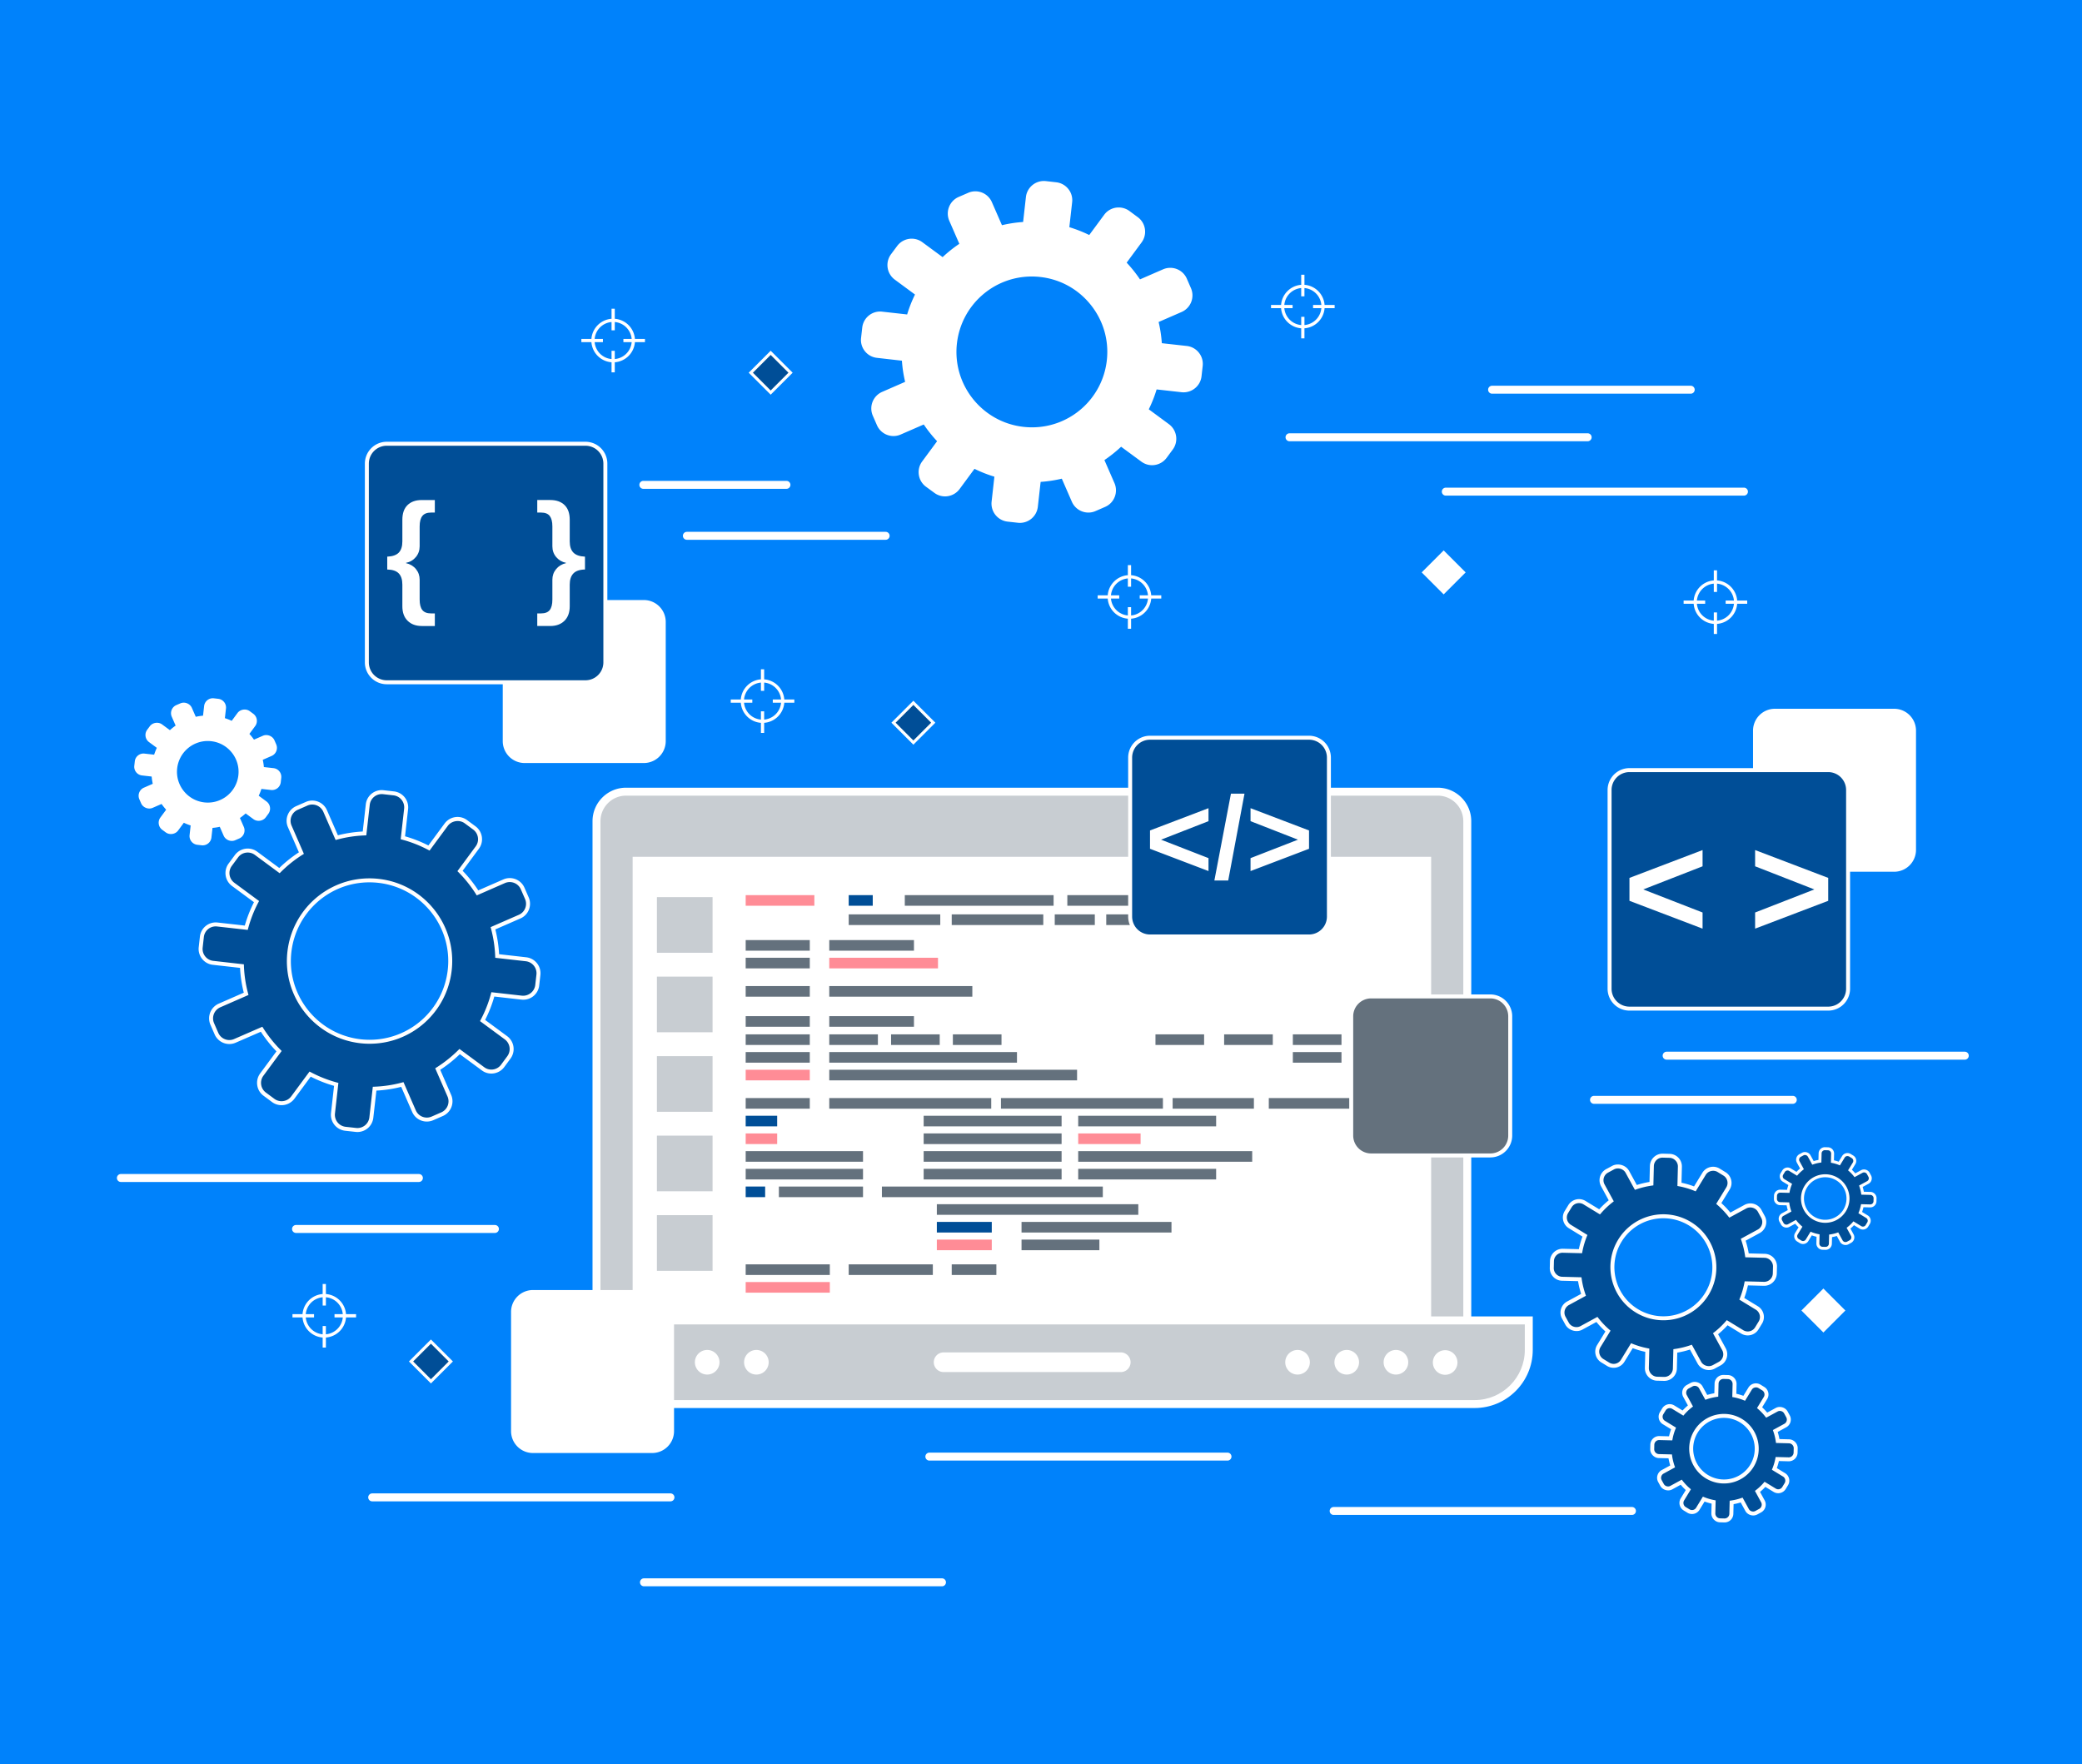 <svg xmlns="http://www.w3.org/2000/svg" width="478" height="405" fill="none"><path fill="#0082FB" d="M0 0h478v405H0z"/><path fill="#fff" fill-rule="evenodd" d="M141.144 82.426v-1.898h-.742v1.898a4.274 4.274 0 0 1-3.88-3.878h1.901v-.743h-1.9a4.275 4.275 0 0 1 3.879-3.879v1.9h.743v-1.9a4.273 4.273 0 0 1 3.879 3.88h-1.9v.742h1.9a4.273 4.273 0 0 1-3.879 3.879l-.001-.001Zm6.93-4.621h-2.308a5.013 5.013 0 0 0-4.622-4.621v-2.309h-.742v2.309a5.015 5.015 0 0 0-4.622 4.62h-2.307v.743h2.307a5.01 5.01 0 0 0 4.622 4.62v2.31h.742v-2.31a5.01 5.01 0 0 0 4.622-4.62h2.308v-.742Zm111.609 63.484v-1.898h-.742v1.898a4.274 4.274 0 0 1-3.88-3.877h1.901v-.743h-1.901a4.277 4.277 0 0 1 3.88-3.88v1.9h.742v-1.9a4.273 4.273 0 0 1 3.879 3.88h-1.899v.743h1.899a4.271 4.271 0 0 1-3.879 3.878v-.001Zm6.93-4.62h-2.308a5.015 5.015 0 0 0-4.622-4.622v-2.309h-.742v2.309a5.013 5.013 0 0 0-4.622 4.622h-2.307v.743h2.308a5.01 5.01 0 0 0 4.621 4.621v2.309h.743v-2.309a5.012 5.012 0 0 0 4.621-4.621h2.309v-.743h-.001Zm32.872-62.044v-1.898h-.743v1.898a4.273 4.273 0 0 1-3.879-3.877h1.901v-.743h-1.901a4.274 4.274 0 0 1 3.879-3.88v1.9h.743v-1.9a4.274 4.274 0 0 1 3.879 3.88h-1.899v.743h1.899a4.274 4.274 0 0 1-3.879 3.878Zm6.93-4.62h-2.308a5.013 5.013 0 0 0-4.622-4.622v-2.309h-.743v2.31a5.013 5.013 0 0 0-4.621 4.62h-2.309v.744h2.309a5.011 5.011 0 0 0 4.621 4.62v2.31h.743v-2.31a5.012 5.012 0 0 0 4.622-4.62h2.308v-.743Zm87.792 72.483v-1.898h-.743v1.898a4.274 4.274 0 0 1-3.879-3.878h1.901v-.742h-1.901a4.275 4.275 0 0 1 3.88-3.88v1.901h.743v-1.901a4.274 4.274 0 0 1 3.879 3.88h-1.899v.742h1.899a4.274 4.274 0 0 1-3.879 3.879l-.001-.001Zm6.93-4.62h-2.308a5.012 5.012 0 0 0-4.622-4.621v-2.309h-.743v2.309a5.013 5.013 0 0 0-4.621 4.621h-2.308v.742h2.309a5.008 5.008 0 0 0 4.621 4.62v2.31h.743v-2.31a5.008 5.008 0 0 0 4.621-4.62h2.309v-.742h-.001ZM74.82 306.313v-1.899h-.742v1.899a4.275 4.275 0 0 1-3.88-3.878H72.1v-.744h-1.901a4.273 4.273 0 0 1 3.88-3.878v1.899h.742v-1.899a4.27 4.27 0 0 1 3.879 3.878h-1.9v.744h1.9a4.272 4.272 0 0 1-3.88 3.878Zm6.93-4.622h-2.308a5.013 5.013 0 0 0-4.621-4.62v-2.309h-.743v2.309a5.012 5.012 0 0 0-4.621 4.62h-2.309v.744h2.309a5.008 5.008 0 0 0 4.621 4.62v2.309h.743v-2.309a5.009 5.009 0 0 0 4.621-4.619h2.308v-.745Zm93.692-136.492V163.3h-.743v1.899a4.273 4.273 0 0 1-3.879-3.878h1.901v-.742h-1.901a4.273 4.273 0 0 1 3.879-3.879v1.899h.743V156.7a4.271 4.271 0 0 1 3.879 3.879h-1.899v.742h1.899a4.273 4.273 0 0 1-3.879 3.878Zm6.929-4.62h-2.308a5.012 5.012 0 0 0-4.621-4.622v-2.309h-.743v2.309a5.014 5.014 0 0 0-4.621 4.622h-2.308v.742h2.308a5.012 5.012 0 0 0 4.621 4.621v2.308h.743v-2.309a5.01 5.01 0 0 0 4.621-4.62h2.308v-.743.001Z" clip-rule="evenodd"/><path fill="#004E97" fill-rule="evenodd" d="m181.505 85.567-4.563 4.563-4.563-4.563 4.563-4.563 4.563 4.563Z" clip-rule="evenodd"/><path fill="#fff" fill-rule="evenodd" d="m172.859 85.563 4.079 4.08 4.079-4.08-4.079-4.079-4.079 4.079Zm4.079 5.047-5.047-5.047 5.047-5.047 5.047 5.047-5.047 5.047Z" clip-rule="evenodd"/><path fill="#004E97" fill-rule="evenodd" d="m103.501 312.556-4.563 4.563-4.563-4.563 4.563-4.564 4.563 4.564Z" clip-rule="evenodd"/><path fill="#fff" fill-rule="evenodd" d="m94.855 312.55 4.079 4.08 4.079-4.08-4.08-4.078-4.078 4.078Zm4.079 5.048-5.047-5.048 5.047-5.046 5.048 5.046-5.048 5.048Z" clip-rule="evenodd"/><path fill="#004E97" fill-rule="evenodd" d="m214.266 165.907-4.563 4.563-4.562-4.563 4.562-4.563 4.563 4.563Z" clip-rule="evenodd"/><path fill="#fff" fill-rule="evenodd" d="m205.62 165.909 4.079 4.081 4.08-4.081-4.08-4.078-4.079 4.078Zm4.079 5.048-5.047-5.048 5.047-5.046 5.047 5.046-5.047 5.048Zm213.498 129.895-4.564 4.563-4.563-4.563 4.563-4.563 4.564 4.563Z" clip-rule="evenodd"/><path fill="#fff" fill-rule="evenodd" d="m414.55 300.855 4.079 4.079 4.079-4.079-4.079-4.078-4.079 4.078Zm4.079 5.048-5.047-5.048 5.047-5.046 5.047 5.046-5.047 5.048Zm-82.62-174.492-4.563 4.563-4.563-4.563 4.563-4.563 4.563 4.563Z" clip-rule="evenodd"/><path fill="#fff" fill-rule="evenodd" d="m327.37 131.406 4.079 4.079 4.08-4.079-4.08-4.079-4.079 4.079Zm4.079 5.048-5.047-5.048 5.047-5.047 5.048 5.047-5.048 5.048Zm-177.55 208.211H85.452a.912.912 0 1 1 0-1.825h68.447a.913.913 0 1 1 0 1.825Zm62.399 19.5H147.85a.912.912 0 1 1 0-1.825h68.448a.913.913 0 0 1 0 1.825Zm65.52-28.859H213.37a.913.913 0 1 1 0-1.826h68.448a.913.913 0 0 1 0 1.826Zm92.824 12.48h-68.448a.912.912 0 1 1 0-1.825h68.448a.913.913 0 1 1 0 1.825Zm76.446-104.519h-68.449a.912.912 0 1 1 0-1.826h68.449a.913.913 0 0 1 0 1.826ZM96.173 271.345H27.725a.913.913 0 0 1 0-1.825h68.448a.912.912 0 1 1 0 1.825Zm268.332-170.047h-68.448a.911.911 0 0 1-.912-.913c0-.505.408-.912.912-.912h68.448a.912.912 0 1 1 0 1.825Zm35.882 12.481H331.94a.912.912 0 1 1 0-1.826h68.447a.913.913 0 1 1 0 1.826ZM113.626 283.048H67.995a.913.913 0 1 1 0-1.825h45.631a.912.912 0 1 1 0 1.825Zm297.973-29.644h-45.632a.912.912 0 1 1 0-1.826h45.632a.912.912 0 1 1 0 1.826ZM388.196 90.38h-45.631a.912.912 0 1 1 0-1.825h45.632a.913.913 0 0 1 0 1.825h-.001Zm-184.867 33.539h-45.631a.911.911 0 1 1 0-1.825h45.632a.912.912 0 1 1 0 1.825h-.001ZM180.56 112.22h-32.854a.912.912 0 1 1 0-1.825h32.854a.912.912 0 1 1 0 1.825Z" clip-rule="evenodd"/><path fill="#C8CDD2" fill-rule="evenodd" d="M330.093 181.746H143.726a6.784 6.784 0 0 0-6.777 6.777v125.373H336.87V188.523c0-3.737-3.04-6.776-6.777-6.777Z" clip-rule="evenodd"/><path fill="#fff" fill-rule="evenodd" d="M137.861 312.981h198.095v-124.46a5.87 5.87 0 0 0-5.865-5.864H143.725a5.87 5.87 0 0 0-5.864 5.864v124.46Zm199.92 1.826H136.035V188.521c0-4.241 3.45-7.689 7.69-7.689h186.366c4.24 0 7.69 3.449 7.69 7.689v126.286Z" clip-rule="evenodd"/><path fill="#fff" fill-rule="evenodd" d="M145.703 197.152V307.2h182.413V197.152H145.703Z" clip-rule="evenodd"/><path fill="#fff" fill-rule="evenodd" d="M146.158 306.742h181.5V197.608h-181.5v109.134Zm182.413.913H145.246v-110.96h183.325v110.96Z" clip-rule="evenodd"/><path fill="#C8CDD2" fill-rule="evenodd" d="M122.828 303.133v6.777c0 6.851 5.574 12.424 12.424 12.424h203.309c6.852 0 12.424-5.572 12.424-12.424v-6.777H122.828Z" clip-rule="evenodd"/><path fill="#fff" fill-rule="evenodd" d="M123.744 304.04v5.865c0 6.347 5.165 11.511 11.512 11.511h203.308c6.347 0 11.512-5.164 11.512-11.511v-5.865H123.744Zm214.82 19.201H135.256c-7.355 0-13.338-5.982-13.338-13.336v-7.69h229.983v7.69c0 7.354-5.984 13.336-13.337 13.336Z" clip-rule="evenodd"/><path fill="#fff" fill-rule="evenodd" d="M257.24 314.987h-40.661a2.26 2.26 0 0 1 0-4.518h40.661a2.26 2.26 0 1 1 0 4.518Zm77.373-2.254a2.824 2.824 0 1 1-5.647 0 2.824 2.824 0 0 1 5.647.001v-.001Zm-11.301 0a2.824 2.824 0 1 1-5.649 0 2.824 2.824 0 0 1 5.649.001v-.001Zm-11.293 0a2.825 2.825 0 1 1-5.65-.002 2.825 2.825 0 0 1 5.65.003v-.001Zm-11.294 0a2.824 2.824 0 1 1-5.648 0 2.824 2.824 0 0 1 5.648.001v-.001Zm-124.246 0a2.824 2.824 0 1 1-5.648 0 2.824 2.824 0 0 1 5.648.001v-.001Zm-11.293 0a2.824 2.824 0 1 1-5.648 0 2.824 2.824 0 0 1 5.648.001v-.001Z" clip-rule="evenodd"/><path fill="#64717D" fill-rule="evenodd" d="M171.199 292.695h19.317v-2.437h-19.317v2.437Zm23.653 0h19.315v-2.437h-19.315v2.437Zm23.652 0h10.25v-2.437h-10.25v2.437Z" clip-rule="evenodd"/><path fill="#004E97" fill-rule="evenodd" d="M200.37 205.496h-5.518v2.436h5.518v-2.436Z" clip-rule="evenodd"/><path fill="#64717D" fill-rule="evenodd" d="M241.893 205.496H207.73v2.436h34.163v-2.436Zm28.384 0h-25.23v2.436h25.23v-2.436Z" clip-rule="evenodd"/><path fill="#004E97" fill-rule="evenodd" d="M293.142 205.496h-19.185v2.436h19.185v-2.436Z" clip-rule="evenodd"/><path fill="#64717D" fill-rule="evenodd" d="M215.874 209.918h-21.022v2.436h21.022v-2.436Zm23.652 2.436v-2.436h-21.022v2.436h21.022Zm11.829-2.436h-9.199v2.436h9.199v-2.436Zm2.625 0v2.436h9.198v-2.436h-9.198Zm-68.064 5.894h-14.717v2.438h14.717v-2.438Zm23.917 0h-19.446v2.438h19.446v-2.438Zm-23.917 17.461h-14.717v2.438h14.717v-2.438Zm23.917 0h-19.446v2.438h19.446v-2.438Zm-23.917 4.188h-14.717v2.437h14.717v-2.437Zm15.639 0h-11.168v2.437h11.168v-2.437Zm3.023 2.437h11.167v-2.437h-11.167v2.437Zm14.188 0h11.167v-2.437h-11.167v2.437Zm57.683-2.437h-11.168v2.437h11.168v-2.437Zm15.768 2.437v-2.437h-11.17v2.437h11.17Zm15.771-2.437H296.82v2.437h11.168v-2.437Zm0 4.059H296.82v2.436h11.168v-2.436Z" clip-rule="evenodd"/><path fill="#004E97" fill-rule="evenodd" d="M310.617 241.52v2.436h11.168v-2.436h-11.168Z" clip-rule="evenodd"/><path fill="#64717D" fill-rule="evenodd" d="M185.916 241.52h-14.717v2.436h14.717v-2.436Zm47.569 0h-43.098v2.436h43.098v-2.436Zm13.796 4.062h-56.894v2.437h56.894v-2.437Zm-61.365 6.5h-14.717v2.436h14.717v-2.436Zm41.656 0h-37.185v2.436h37.185v-2.436Z" clip-rule="evenodd"/><path fill="#004E97" fill-rule="evenodd" d="M178.427 256.141h-7.228v2.437h7.228v-2.437Z" clip-rule="evenodd"/><path fill="#64717D" fill-rule="evenodd" d="M212.062 258.578h31.667v-2.437h-31.667v2.437Zm67.148-2.437h-31.667v2.437h31.667v-2.437Zm-35.481 4.062h-31.667v2.437h31.667v-2.437Zm-45.591 4.063h-26.939v2.435h26.939v-2.435Zm13.924 2.435h31.667v-2.435h-31.667v2.435Zm-13.924 1.627h-26.939v2.437h26.939v-2.437Zm-.001 6.5v-2.437H178.82v2.437h19.317Zm4.336 0h50.719v-2.437h-50.719v2.437Zm58.866 1.621h-46.253v2.437h46.253v-2.437Zm-26.808 6.5h34.427v-2.437h-34.427v2.437Z" clip-rule="evenodd"/><path fill="#004E97" fill-rule="evenodd" d="M215.086 282.949h12.613v-2.437h-12.613v2.437Z" clip-rule="evenodd"/><path fill="#64717D" fill-rule="evenodd" d="M234.531 287.011h17.872v-2.437h-17.872v2.437Z" clip-rule="evenodd"/><path fill="#004E97" fill-rule="evenodd" d="M175.668 272.391h-4.469v2.437h4.469v-2.437Z" clip-rule="evenodd"/><path fill="#64717D" fill-rule="evenodd" d="M212.062 270.765h31.667v-2.437h-31.667v2.437Zm35.481-4.064h39.945v-2.435h-39.945v2.435Zm0 4.064h31.667v-2.437h-31.667v2.437Zm-17.738-16.247h37.187v-2.436h-37.187v2.436Zm39.418 0h18.657v-2.436h-18.657v2.436Zm22.078 0h18.658v-2.436h-18.658v2.436Zm-105.385-34.647h-14.717v2.439h14.717v-2.439Z" clip-rule="evenodd"/><path fill="#FF8C96" fill-rule="evenodd" d="M171.199 296.759h19.317v-2.439h-19.317v2.439Zm15.768-91.263h-15.768v2.436h15.768v-2.436Zm-1.051 40.086h-14.717v2.437h14.717v-2.437Zm-7.489 14.621h-7.228v2.437h7.228v-2.437Zm49.272 24.371h-12.613v2.437h12.613v-2.437Zm19.844-21.934h14.323v-2.437h-14.323v2.437Zm-32.191-42.769h-24.965v2.439h24.965v-2.439Z" clip-rule="evenodd"/><path fill="#64717D" fill-rule="evenodd" d="M185.916 226.371h-14.717v2.437h14.717v-2.437Zm37.319 0h-32.848v2.437h32.848v-2.437Z" clip-rule="evenodd"/><path fill="#C8CDD2" fill-rule="evenodd" d="M164.049 219.186h-13.69v-13.69h13.69v13.69Z" clip-rule="evenodd"/><path fill="#fff" fill-rule="evenodd" d="M150.819 218.728h12.776v-12.776h-12.776v12.776Zm13.689.913h-14.602v-14.602h14.602v14.602Z" clip-rule="evenodd"/><path fill="#C8CDD2" fill-rule="evenodd" d="M164.049 237.435h-13.69v-13.689h13.69v13.689Z" clip-rule="evenodd"/><path fill="#fff" fill-rule="evenodd" d="M150.819 236.978h12.776v-12.776h-12.776v12.776Zm13.689.913h-14.602v-14.602h14.602v14.602Z" clip-rule="evenodd"/><path fill="#C8CDD2" fill-rule="evenodd" d="M164.049 255.689h-13.69V242h13.69v13.689Z" clip-rule="evenodd"/><path fill="#fff" fill-rule="evenodd" d="M150.819 255.236h12.776V242.46h-12.776v12.776Zm13.689.913h-14.602v-14.602h14.602v14.602Z" clip-rule="evenodd"/><path fill="#C8CDD2" fill-rule="evenodd" d="M164.049 273.939h-13.69V260.25h13.69v13.689Z" clip-rule="evenodd"/><path fill="#fff" fill-rule="evenodd" d="M150.819 273.482h12.776v-12.776h-12.776v12.776Zm13.689.913h-14.602v-14.602h14.602v14.602Z" clip-rule="evenodd"/><path fill="#C8CDD2" fill-rule="evenodd" d="M164.049 292.194h-13.69v-13.69h13.69v13.69Z" clip-rule="evenodd"/><path fill="#fff" fill-rule="evenodd" d="M150.819 291.74h12.776v-12.777h-12.776v12.777Zm13.689.913h-14.602v-14.602h14.602v14.602Zm-12.12-122.5a4.563 4.563 0 0 1-4.563 4.563h-27.379a4.564 4.564 0 0 1-4.563-4.563v-27.379a4.564 4.564 0 0 1 4.563-4.563h27.379a4.564 4.564 0 0 1 4.563 4.563v27.38-.001Z" clip-rule="evenodd"/><path fill="#fff" fill-rule="evenodd" d="M120.445 138.663a4.112 4.112 0 0 0-4.107 4.107v27.379a4.112 4.112 0 0 0 4.107 4.107h27.379a4.111 4.111 0 0 0 4.107-4.107V142.77a4.112 4.112 0 0 0-4.107-4.107h-27.379Zm27.379 36.505h-27.379a5.025 5.025 0 0 1-5.019-5.019V142.77a5.026 5.026 0 0 1 5.019-5.02h27.379a5.027 5.027 0 0 1 5.02 5.02v27.379a5.026 5.026 0 0 1-5.02 5.019Z" clip-rule="evenodd"/><path fill="#004E97" fill-rule="evenodd" d="M138.984 152.065a4.564 4.564 0 0 1-4.563 4.563H88.789a4.563 4.563 0 0 1-4.562-4.563v-45.631a4.562 4.562 0 0 1 4.562-4.563h45.632a4.564 4.564 0 0 1 4.562 4.564v45.631l.001-.001Z" clip-rule="evenodd"/><path fill="#fff" fill-rule="evenodd" d="M88.79 102.327a4.111 4.111 0 0 0-4.108 4.107v45.631a4.112 4.112 0 0 0 4.107 4.107h45.631a4.112 4.112 0 0 0 4.107-4.107v-45.631a4.11 4.11 0 0 0-4.107-4.107H88.79Zm45.63 54.757H88.79a5.024 5.024 0 0 1-5.02-5.019v-45.631a5.024 5.024 0 0 1 5.02-5.02h45.63a5.026 5.026 0 0 1 5.02 5.02v45.631a5.026 5.026 0 0 1-5.02 5.019Z" clip-rule="evenodd"/><path fill="#fff" fill-rule="evenodd" d="M96.846 143.712c-1.353 0-2.437-.397-3.25-1.189-.812-.793-1.22-1.907-1.22-3.341v-4.97c0-1.152-.277-2.012-.834-2.583-.554-.571-1.433-.865-2.636-.886v-2.955c1.222-.051 2.107-.361 2.652-.931.545-.572.818-1.427.818-2.568v-4.97c0-1.476.396-2.599 1.188-3.371.794-.773 1.886-1.159 3.28-1.159h2.986v2.879h-.879c-.919 0-1.584.263-1.992.787-.41.526-.613 1.319-.613 2.379v4.561c0 .96-.29 1.788-.871 2.485-.582.696-1.336 1.141-2.267 1.333v.06c.962.222 1.722.679 2.289 1.372.565.692.849 1.506.849 2.447v4.56c0 1.07.203 1.867.613 2.387.408.519 1.073.779 1.992.779h.88v2.894h-2.986Zm26.502-2.893h.864c.939 0 1.608-.261 2.006-.78.4-.52.6-1.317.6-2.386v-4.561c0-.93.284-1.743.855-2.439.571-.698 1.332-1.158 2.28-1.38v-.06c-.918-.192-1.672-.634-2.256-1.326-.587-.692-.879-1.523-.879-2.492v-4.561c0-1.06-.2-1.853-.6-2.379-.398-.524-1.067-.787-2.006-.787h-.864v-2.879h2.985c1.394 0 2.487.386 3.28 1.159.793.772 1.189 1.896 1.189 3.372v4.969c0 1.131.278 1.985.834 2.561.554.576 1.444.888 2.667.939v2.954c-1.223.021-2.113.324-2.667.909-.556.586-.834 1.44-.834 2.561v4.969c0 1.424-.404 2.536-1.212 3.334-.808.797-1.892 1.196-3.257 1.196h-2.985v-2.894.001Z" clip-rule="evenodd"/><path fill="#004E97" fill-rule="evenodd" d="M305.1 210.425a4.564 4.564 0 0 1-4.563 4.564h-36.505a4.562 4.562 0 0 1-4.563-4.563v-36.504a4.562 4.562 0 0 1 4.563-4.563h36.505a4.564 4.564 0 0 1 4.563 4.564v36.503-.001Z" clip-rule="evenodd"/><path fill="#fff" fill-rule="evenodd" d="M264.031 169.815a4.11 4.11 0 0 0-4.107 4.107v36.503a4.11 4.11 0 0 0 4.107 4.107h36.506a4.112 4.112 0 0 0 4.107-4.107v-36.504a4.112 4.112 0 0 0-4.107-4.107h-36.506v.001Zm36.506 45.63h-36.506a5.024 5.024 0 0 1-5.019-5.02v-36.503a5.025 5.025 0 0 1 5.019-5.02h36.506a5.026 5.026 0 0 1 5.019 5.02v36.503a5.025 5.025 0 0 1-5.019 5.019v.001Z" clip-rule="evenodd"/><path fill="#fff" fill-rule="evenodd" d="M264.027 194.857v-4.21l13.43-5.112v2.981l-10.892 4.25 10.892 4.236v2.968l-13.43-5.113Zm14.778 7.282 3.804-19.94h3.112l-3.739 19.94h-3.177Zm8.304-2.169v-2.968l10.879-4.236-10.879-4.25v-2.981l13.428 5.112v4.21l-13.428 5.113Zm152.329-4.861a4.563 4.563 0 0 1-4.562 4.564h-27.379a4.563 4.563 0 0 1-4.563-4.563v-27.379a4.562 4.562 0 0 1 4.562-4.563h27.38a4.561 4.561 0 0 1 4.562 4.563v27.378Z" clip-rule="evenodd"/><path fill="#fff" fill-rule="evenodd" d="M407.492 163.624a4.11 4.11 0 0 0-4.107 4.106v27.379a4.11 4.11 0 0 0 4.107 4.107h27.379a4.11 4.11 0 0 0 4.107-4.107V167.73a4.111 4.111 0 0 0-4.107-4.107h-27.378l-.001.001Zm27.379 36.505h-27.379a5.024 5.024 0 0 1-5.019-5.019v-27.38a5.025 5.025 0 0 1 5.019-5.019h27.379a5.026 5.026 0 0 1 5.02 5.019v27.379a5.026 5.026 0 0 1-5.02 5.019v.001Z" clip-rule="evenodd"/><path fill="#004E97" fill-rule="evenodd" d="M424.293 226.984a4.564 4.564 0 0 1-4.563 4.563h-45.631a4.565 4.565 0 0 1-4.564-4.563v-45.632a4.564 4.564 0 0 1 4.563-4.563h45.631a4.563 4.563 0 0 1 4.563 4.563v45.632h.001Z" clip-rule="evenodd"/><path fill="#fff" fill-rule="evenodd" d="M374.102 177.249a4.113 4.113 0 0 0-4.107 4.106v45.633a4.112 4.112 0 0 0 4.107 4.107h45.631a4.111 4.111 0 0 0 4.107-4.107v-45.633a4.11 4.11 0 0 0-4.107-4.106h-45.631Zm45.631 54.758h-45.631a5.026 5.026 0 0 1-5.02-5.019v-45.633a5.026 5.026 0 0 1 5.02-5.019h45.631a5.025 5.025 0 0 1 5.019 5.019v45.633a5.024 5.024 0 0 1-5.019 5.019Z" clip-rule="evenodd"/><path fill="#fff" fill-rule="evenodd" d="M374.102 206.801v-5.262l16.785-6.391v3.728l-13.614 5.311 13.614 5.297v3.706l-16.785-6.389Zm28.847 6.389v-3.706l13.598-5.297-13.598-5.311v-3.728l16.784 6.391v5.262l-16.784 6.389ZM154.294 328.551a4.564 4.564 0 0 1-4.563 4.563h-27.379a4.563 4.563 0 0 1-4.563-4.563v-27.379a4.563 4.563 0 0 1 4.563-4.563h27.379a4.563 4.563 0 0 1 4.563 4.563v27.379Z" clip-rule="evenodd"/><path fill="#fff" fill-rule="evenodd" d="M122.352 297.065a4.111 4.111 0 0 0-4.107 4.107v27.379a4.112 4.112 0 0 0 4.107 4.107h27.379a4.112 4.112 0 0 0 4.107-4.107v-27.379a4.112 4.112 0 0 0-4.107-4.107h-27.379Zm27.379 36.505h-27.379a5.026 5.026 0 0 1-5.02-5.019v-27.379a5.026 5.026 0 0 1 5.02-5.02h27.379a5.026 5.026 0 0 1 5.019 5.02v27.379a5.025 5.025 0 0 1-5.019 5.019Z" clip-rule="evenodd"/><path fill="#64717D" fill-rule="evenodd" d="M346.727 260.692a4.562 4.562 0 0 1-4.562 4.563h-27.379a4.564 4.564 0 0 1-4.563-4.563v-27.379a4.563 4.563 0 0 1 4.563-4.563h27.379a4.562 4.562 0 0 1 4.562 4.563v27.379Z" clip-rule="evenodd"/><path fill="#fff" fill-rule="evenodd" d="M314.785 229.206a4.112 4.112 0 0 0-4.107 4.106v27.38a4.112 4.112 0 0 0 4.107 4.106h27.379a4.11 4.11 0 0 0 4.107-4.106v-27.38a4.11 4.11 0 0 0-4.107-4.106h-27.379Zm27.379 36.505h-27.379a5.025 5.025 0 0 1-5.019-5.019v-27.38a5.026 5.026 0 0 1 5.019-5.019h27.379a5.025 5.025 0 0 1 5.02 5.019v27.38a5.026 5.026 0 0 1-5.02 5.019ZM254.566 82.779c-1.014 8.997-8.594 15.779-17.634 15.779-.669 0-1.347-.04-2.017-.115-9.735-1.096-16.764-9.909-15.672-19.64 1.017-8.998 8.606-15.783 17.651-15.783.665 0 1.34.037 2.005.113 9.734 1.096 16.763 9.91 15.667 19.646Zm20.32-1.536a3.66 3.66 0 0 0-2.469-1.366l-6.107-.682a29.516 29.516 0 0 0-.841-5.539l5.64-2.456a3.704 3.704 0 0 0 1.902-4.86l-.949-2.184a3.687 3.687 0 0 0-4.861-1.905l-5.639 2.457a30.334 30.334 0 0 0-3.491-4.373l3.654-4.949a3.665 3.665 0 0 0 .681-2.741 3.655 3.655 0 0 0-1.457-2.42l-1.918-1.42a3.691 3.691 0 0 0-2.193-.718 3.657 3.657 0 0 0-2.97 1.5l-3.652 4.944a30.117 30.117 0 0 0-5.205-2.045l.688-6.11a3.647 3.647 0 0 0-.78-2.706 3.664 3.664 0 0 0-2.472-1.37l-2.374-.27a3.696 3.696 0 0 0-4.079 3.255l-.687 6.11a28.766 28.766 0 0 0-5.534.84l-2.462-5.636a3.675 3.675 0 0 0-4.855-1.91l-2.188.947c-1.859.814-2.713 2.995-1.907 4.863l2.46 5.643a29.925 29.925 0 0 0-4.367 3.484l-4.957-3.65a3.645 3.645 0 0 0-2.189-.725 3.708 3.708 0 0 0-2.972 1.502l-1.42 1.91a3.704 3.704 0 0 0 .786 5.164l4.949 3.651a29.113 29.113 0 0 0-2.051 5.21l-6.11-.684a3.687 3.687 0 0 0-4.076 3.253l-.268 2.366a3.649 3.649 0 0 0 .78 2.718 3.64 3.64 0 0 0 2.476 1.358l6.099.696c.101 1.855.383 3.714.841 5.533l-5.639 2.46a3.698 3.698 0 0 0-1.9 4.862l.95 2.182a3.69 3.69 0 0 0 3.38 2.215 3.66 3.66 0 0 0 1.475-.31l5.641-2.457a30.262 30.262 0 0 0 3.492 4.374l-3.656 4.952a3.656 3.656 0 0 0-.681 2.739 3.653 3.653 0 0 0 1.455 2.42l1.919 1.406a3.654 3.654 0 0 0 2.197.728c1.165 0 2.276-.56 2.968-1.499l3.649-4.95a29.125 29.125 0 0 0 5.204 2.05l-.684 6.105a3.702 3.702 0 0 0 3.252 4.087l2.377.266a3.691 3.691 0 0 0 4.076-3.253l.687-6.109a29.747 29.747 0 0 0 5.536-.84l2.459 5.634a3.685 3.685 0 0 0 3.382 2.222c.507 0 1.004-.106 1.473-.312l2.188-.952a3.676 3.676 0 0 0 1.959-2.035 3.668 3.668 0 0 0-.052-2.824l-2.46-5.64a30.025 30.025 0 0 0 4.367-3.485l4.959 3.651c.64.47 1.397.722 2.188.722 1.17 0 2.281-.564 2.972-1.503l1.414-1.914a3.712 3.712 0 0 0-.777-5.166l-4.949-3.651a29.234 29.234 0 0 0 2.053-5.201l6.099.686a3.68 3.68 0 0 0 4.088-3.257l.265-2.373a3.667 3.667 0 0 0-.782-2.714v-.001Z" clip-rule="evenodd"/><path fill="#fff" fill-rule="evenodd" d="M236.894 63.477c-8.814 0-16.207 6.611-17.197 15.378-1.064 9.483 5.785 18.068 15.269 19.136.65.074 1.312.112 1.966.112 8.808 0 16.193-6.61 17.18-15.372.517-4.588-.789-9.108-3.675-12.728-2.887-3.62-7.004-5.898-11.589-6.414a17.574 17.574 0 0 0-1.953-.111h-.001Zm.038 35.538c-.688 0-1.384-.039-2.068-.118-9.984-1.122-17.195-10.16-16.075-20.144 1.044-9.23 8.827-16.188 18.105-16.188.686 0 1.378.04 2.055.117 4.829.542 9.162 2.94 12.201 6.751a18.107 18.107 0 0 1 3.871 13.4c-1.04 9.225-8.815 16.183-18.088 16.183l-.001-.001Zm-13.479 7.453.344.175a28.875 28.875 0 0 0 5.124 2.018l.371.105-.727 6.489a3.247 3.247 0 0 0 2.851 3.583l2.375.266a3.231 3.231 0 0 0 3.573-2.852l.73-6.492.386-.022a29.35 29.35 0 0 0 5.451-.825l.374-.093 2.612 5.986a3.23 3.23 0 0 0 2.963 1.948c.447 0 .88-.093 1.288-.273l2.19-.954a3.214 3.214 0 0 0 1.716-1.783c.317-.804.3-1.684-.046-2.475l-2.612-5.993.321-.211a29.63 29.63 0 0 0 4.302-3.431l.277-.268 5.268 3.877a3.217 3.217 0 0 0 1.918.635 3.242 3.242 0 0 0 2.605-1.316l1.414-1.915a3.256 3.256 0 0 0-.683-4.53l-5.258-3.878.176-.345a28.81 28.81 0 0 0 2.019-5.12l.106-.37 6.483.727a3.233 3.233 0 0 0 3.584-2.852l.265-2.373a3.219 3.219 0 0 0-.685-2.378 3.206 3.206 0 0 0-2.164-1.198l-6.49-.724-.021-.386a29.202 29.202 0 0 0-.828-5.455l-.094-.375 5.994-2.61a3.243 3.243 0 0 0 1.666-4.26l-.949-2.183a3.232 3.232 0 0 0-4.259-1.67l-5.994 2.61-.209-.322a30.09 30.09 0 0 0-3.439-4.305l-.267-.277 3.882-5.26c.513-.696.727-1.55.598-2.403a3.213 3.213 0 0 0-1.276-2.12l-1.921-1.42a3.237 3.237 0 0 0-1.921-.629 3.207 3.207 0 0 0-2.603 1.314l-3.88 5.253-.345-.173a29.678 29.678 0 0 0-5.126-2.015l-.371-.106.731-6.494a3.189 3.189 0 0 0-.682-2.369 3.221 3.221 0 0 0-2.167-1.202l-2.375-.27c-1.751-.19-3.372 1.1-3.573 2.854l-.731 6.494-.387.02a28.26 28.26 0 0 0-5.446.826l-.374.094-2.617-5.99a3.219 3.219 0 0 0-4.254-1.674l-2.19.948a3.252 3.252 0 0 0-1.668 4.262l2.614 5.996-.323.211a29.611 29.611 0 0 0-4.3 3.429l-.278.267-5.266-3.875a3.185 3.185 0 0 0-1.918-.637 3.25 3.25 0 0 0-2.605 1.316l-1.42 1.912a3.247 3.247 0 0 0 .689 4.524l5.262 3.88-.176.345a28.658 28.658 0 0 0-2.02 5.127l-.105.372-6.495-.727a3.22 3.22 0 0 0-3.572 2.85l-.268 2.366c-.1.862.143 1.708.682 2.382a3.187 3.187 0 0 0 2.168 1.189l6.487.743.021.385a28.57 28.57 0 0 0 .829 5.446l.094.373-5.994 2.615a3.241 3.241 0 0 0-1.665 4.262l.951 2.18a3.228 3.228 0 0 0 2.961 1.941c.447 0 .88-.091 1.292-.273l5.996-2.61.211.322a29.887 29.887 0 0 0 3.437 4.308l.268.278-3.886 5.262a3.204 3.204 0 0 0-.595 2.399c.126.857.58 1.61 1.274 2.123l1.917 1.405c.564.418 1.23.64 1.927.64a3.244 3.244 0 0 0 2.602-1.314l3.877-5.261.002.004Zm10.696 13.568c-.152 0-.305-.008-.46-.026l-2.376-.264a4.16 4.16 0 0 1-3.654-4.591l.641-5.726a29.643 29.643 0 0 1-4.571-1.8l-3.419 4.642a4.157 4.157 0 0 1-3.336 1.684 4.107 4.107 0 0 1-2.468-.818l-1.917-1.403a4.11 4.11 0 0 1-1.636-2.724 4.115 4.115 0 0 1 .764-3.076l3.429-4.646a30.678 30.678 0 0 1-3.064-3.84l-5.292 2.304a4.085 4.085 0 0 1-1.657.35 4.143 4.143 0 0 1-3.798-2.49l-.951-2.181a4.154 4.154 0 0 1 2.135-5.462l5.288-2.306a29.512 29.512 0 0 1-.738-4.858l-5.72-.655a4.088 4.088 0 0 1-2.781-1.526 4.102 4.102 0 0 1-.876-3.054l.267-2.366c.254-2.255 2.275-3.922 4.582-3.655l5.728.64a29.751 29.751 0 0 1 1.802-4.572l-4.641-3.424a4.16 4.16 0 0 1-.883-5.8l1.422-1.914a4.167 4.167 0 0 1 3.338-1.685c.892 0 1.744.282 2.46.816l4.647 3.42a30.463 30.463 0 0 1 3.835-3.057l-2.308-5.293c-.907-2.099.054-4.55 2.141-5.462l2.191-.949a4.13 4.13 0 0 1 5.455 2.149l2.308 5.281a29.293 29.293 0 0 1 4.858-.737l.644-5.73a4.155 4.155 0 0 1 4.581-3.657l2.379.272c1.1.125 2.087.672 2.777 1.538a4.093 4.093 0 0 1 .875 3.042l-.644 5.729a30.688 30.688 0 0 1 4.569 1.796l3.426-4.637a4.106 4.106 0 0 1 3.336-1.685 4.15 4.15 0 0 1 2.463.806l1.921 1.421a4.114 4.114 0 0 1 1.636 2.719 4.128 4.128 0 0 1-.765 3.08l-3.427 4.642a30.876 30.876 0 0 1 3.063 3.838l5.291-2.303a4.144 4.144 0 0 1 5.461 2.142l.95 2.183a4.16 4.16 0 0 1-2.138 5.46l-5.288 2.303a29.98 29.98 0 0 1 .737 4.865l5.727.638a4.112 4.112 0 0 1 2.775 1.536c.69.86 1.002 1.945.879 3.05l-.266 2.372c-.251 2.259-2.297 3.91-4.592 3.658l-5.719-.64a29.573 29.573 0 0 1-1.802 4.564l4.64 3.422c1.834 1.365 2.225 3.968.873 5.802l-1.414 1.916a4.158 4.158 0 0 1-3.339 1.689 4.132 4.132 0 0 1-2.459-.812l-4.651-3.424a30.567 30.567 0 0 1-3.834 3.06l2.307 5.289a4.115 4.115 0 0 1 .058 3.174 4.114 4.114 0 0 1-2.199 2.286l-2.19.953c-.523.232-1.08.35-1.655.35a4.142 4.142 0 0 1-3.799-2.496l-2.305-5.284a29.96 29.96 0 0 1-4.861.739l-.644 5.726a4.15 4.15 0 0 1-4.122 3.683v-.001ZM55.184 178.027a7.515 7.515 0 0 1-8.322 6.634c-4.123-.465-7.1-4.198-6.638-8.318a7.523 7.523 0 0 1 8.324-6.637c4.123.464 7.1 4.196 6.636 8.321Zm8.606-.65a1.546 1.546 0 0 0-1.046-.579l-2.586-.29a12.564 12.564 0 0 0-.356-2.345l2.389-1.041a1.568 1.568 0 0 0 .806-2.058l-.403-.924a1.56 1.56 0 0 0-2.058-.808l-2.389 1.042a12.834 12.834 0 0 0-1.478-1.853l1.547-2.096a1.563 1.563 0 0 0-.328-2.187l-.813-.601a1.559 1.559 0 0 0-.929-.305c-.502 0-.961.232-1.258.636l-1.547 2.093a12.911 12.911 0 0 0-2.204-.866l.29-2.586a1.54 1.54 0 0 0-.33-1.146 1.564 1.564 0 0 0-1.047-.582l-1.005-.114a1.565 1.565 0 0 0-1.728 1.378l-.291 2.588c-.78.041-1.567.16-2.344.357l-1.043-2.388a1.555 1.555 0 0 0-2.056-.808l-.927.4a1.57 1.57 0 0 0-.807 2.059l1.042 2.39c-.667.438-1.287.933-1.85 1.476l-2.099-1.546a1.544 1.544 0 0 0-.927-.308 1.57 1.57 0 0 0-1.258.636l-.602.81a1.57 1.57 0 0 0 .333 2.187l2.097 1.546a12.317 12.317 0 0 0-.869 2.206l-2.588-.289a1.563 1.563 0 0 0-1.727 1.378l-.113 1.002c-.048.416.069.826.33 1.152.26.326.634.531 1.049.574l2.583.296c.043.786.162 1.572.357 2.344l-2.389 1.041a1.565 1.565 0 0 0-.805 2.059l.403.925c.248.568.81.938 1.431.938.217 0 .428-.045.625-.133l2.39-1.041c.434.661.93 1.284 1.479 1.854l-1.55 2.097a1.55 1.55 0 0 0-.287 1.16c.062.413.28.777.616 1.027l.813.595c.272.202.593.307.93.307.494 0 .964-.237 1.257-.634l1.545-2.097c.72.366 1.46.658 2.205.868l-.29 2.586a1.568 1.568 0 0 0 1.377 1.732l1.006.112a1.566 1.566 0 0 0 1.727-1.378l.291-2.586c.77-.043 1.559-.16 2.345-.357l1.041 2.387a1.56 1.56 0 0 0 2.057.81l.927-.405a1.55 1.55 0 0 0 .829-.86 1.552 1.552 0 0 0-.022-1.197l-1.042-2.388a12.871 12.871 0 0 0 1.85-1.475l2.1 1.544a1.556 1.556 0 0 0 2.185-.329l.599-.811a1.572 1.572 0 0 0-.33-2.188l-2.095-1.547c.363-.71.653-1.45.869-2.203l2.584.291a1.557 1.557 0 0 0 1.731-1.378l.112-1.006a1.546 1.546 0 0 0-.33-1.149v-.001Z" clip-rule="evenodd"/><path fill="#fff" fill-rule="evenodd" d="M47.699 170.112a7.065 7.065 0 0 0-7.022 6.28c-.435 3.872 2.362 7.378 6.233 7.813a7.058 7.058 0 0 0 7.819-6.231c.436-3.873-2.36-7.379-6.234-7.817a7.107 7.107 0 0 0-.797-.045h.001Zm.016 15.052c-.3 0-.605-.018-.906-.052-4.373-.491-7.53-4.448-7.04-8.823a7.977 7.977 0 0 1 8.83-7.039c4.373.494 7.53 4.452 7.037 8.826a7.971 7.971 0 0 1-7.922 7.088Zm-5.789 2.558.345.175c.694.352 1.408.633 2.123.836l.372.104-.333 2.971a1.112 1.112 0 0 0 .976 1.228l1.005.111a1.094 1.094 0 0 0 1.223-.976l.333-2.969.386-.022a12.165 12.165 0 0 0 2.26-.341l.374-.093 1.195 2.738c.236.546.906.812 1.454.573l.929-.403a1.105 1.105 0 0 0 .57-1.458l-1.196-2.741.323-.212a12.052 12.052 0 0 0 1.782-1.422l.278-.268 2.41 1.776c.48.353 1.2.239 1.547-.233l.6-.811a1.114 1.114 0 0 0-.236-1.55l-2.403-1.776.174-.344a12.01 12.01 0 0 0 .837-2.121l.106-.372 2.967.333c.653.079 1.16-.373 1.227-.976l.112-1.005a1.105 1.105 0 0 0-.976-1.224l-2.968-.33-.021-.387a12.126 12.126 0 0 0-.343-2.261l-.094-.374 2.742-1.196c.558-.243.814-.896.57-1.458l-.401-.923a1.13 1.13 0 0 0-1.459-.571l-2.74 1.195-.212-.323a12.478 12.478 0 0 0-1.426-1.786l-.267-.278 1.776-2.404a1.105 1.105 0 0 0-.232-1.549l-.813-.601a1.133 1.133 0 0 0-1.548.236l-1.776 2.403-.343-.174a12.572 12.572 0 0 0-2.126-.835l-.37-.108.334-2.969a1.084 1.084 0 0 0-.234-.81 1.107 1.107 0 0 0-.74-.413l-1.007-.114c-.572-.061-1.153.377-1.222.978l-.335 2.971-.385.02c-.755.04-1.513.156-2.257.343l-.374.094-1.197-2.741a1.121 1.121 0 0 0-1.457-.574l-.927.402a1.114 1.114 0 0 0-.57 1.46l1.195 2.742-.322.209c-.64.422-1.24.899-1.782 1.423l-.278.268-2.41-1.775a1.133 1.133 0 0 0-1.547.232l-.603.812a1.11 1.11 0 0 0 .237 1.547l2.408 1.775-.176.343a11.93 11.93 0 0 0-.837 2.126l-.106.372-2.972-.333a1.094 1.094 0 0 0-1.222.975l-.113 1.004a1.097 1.097 0 0 0 .973 1.22l2.971.34.021.384c.04.754.156 1.514.343 2.257l.095.376-2.744 1.197a1.108 1.108 0 0 0-.569 1.457l.404.923c.236.546.914.812 1.453.573l2.744-1.196.21.322c.417.634.897 1.236 1.426 1.786l.267.279-1.777 2.406c-.175.239-.247.53-.203.822.043.294.198.55.435.728l.811.593c.48.357 1.203.244 1.55-.228l1.775-2.408.001-.002Zm4.61 6.346c-.074 0-.148-.005-.225-.015l-1.005-.112a2.023 2.023 0 0 1-1.78-2.235l.247-2.208a12.765 12.765 0 0 1-1.567-.617l-1.32 1.79c-.634.864-1.959 1.064-2.826.422l-.81-.594a2.002 2.002 0 0 1-.798-1.326 2.004 2.004 0 0 1 .372-1.499l1.323-1.791c-.379-.418-.73-.858-1.052-1.318l-2.042.89c-.985.433-2.225-.05-2.656-1.043l-.403-.923a2.025 2.025 0 0 1 1.04-2.661l2.04-.89c-.12-.55-.206-1.109-.253-1.667l-2.207-.251a1.995 1.995 0 0 1-1.353-.745 1.998 1.998 0 0 1-.427-1.487l.113-1.002a2.003 2.003 0 0 1 2.232-1.781l2.21.248c.168-.529.375-1.055.618-1.568l-1.79-1.321a2.027 2.027 0 0 1-.43-2.824l.604-.812c.637-.863 1.96-1.065 2.823-.423l1.793 1.319c.413-.374.853-.726 1.314-1.049l-.89-2.043a2.03 2.03 0 0 1 1.042-2.659l.928-.401c1.005-.439 2.23.053 2.656 1.046l.89 2.036a13 13 0 0 1 1.668-.254l.248-2.208a2.015 2.015 0 0 1 2.23-1.782l1.008.115a2.014 2.014 0 0 1 1.353.75 2 2 0 0 1 .425 1.483l-.248 2.207c.53.172 1.055.379 1.567.617l1.322-1.79c.64-.868 1.947-1.067 2.822-.427l.816.603c.433.321.716.79.796 1.324a2.007 2.007 0 0 1-.372 1.5l-1.323 1.791c.379.417.731.859 1.051 1.317l2.041-.89c.993-.434 2.227.052 2.66 1.045l.401.923a2.024 2.024 0 0 1-1.041 2.659l-2.04.888c.12.551.206 1.111.253 1.668l2.208.249a2.012 2.012 0 0 1 1.78 2.23l-.111 1.006a2.017 2.017 0 0 1-2.238 1.78l-2.206-.246a12.804 12.804 0 0 1-.617 1.565l1.79 1.319a2.03 2.03 0 0 1 .425 2.825l-.599.813c-.634.861-1.952 1.068-2.823.425l-1.795-1.32c-.414.376-.855.727-1.315 1.048l.891 2.041c.216.495.226 1.044.028 1.547a2.013 2.013 0 0 1-1.071 1.113l-.928.402c-.991.437-2.225-.051-2.657-1.046l-.89-2.036c-.556.122-1.114.207-1.666.254l-.249 2.208a2.023 2.023 0 0 1-2.007 1.795l.003.003Z" clip-rule="evenodd"/><path fill="#004E97" fill-rule="evenodd" d="M66.44 218.557c1.145-10.173 10.313-17.484 20.479-16.338 10.168 1.148 17.481 10.314 16.334 20.477-1.145 10.179-10.316 17.484-20.478 16.341-10.171-1.149-17.484-10.315-16.336-20.48Zm48.969 26.133 1.429-1.946a3.217 3.217 0 0 0-.672-4.504l-5.37-3.963a28.896 28.896 0 0 0 2.356-6.001l6.624.751a3.228 3.228 0 0 0 3.565-2.845l.275-2.396a3.231 3.231 0 0 0-2.849-3.571l-6.62-.745a28.965 28.965 0 0 0-.965-6.368l6.115-2.671a3.217 3.217 0 0 0 1.664-4.24l-.963-2.214a3.232 3.232 0 0 0-4.247-1.671l-6.116 2.675a29.636 29.636 0 0 0-4.016-5.036l3.964-5.371a3.225 3.225 0 0 0-.681-4.507l-1.941-1.434a3.224 3.224 0 0 0-4.508.673l-3.964 5.373a29.146 29.146 0 0 0-5.995-2.356l.747-6.631a3.224 3.224 0 0 0-2.846-3.56l-2.398-.272a3.218 3.218 0 0 0-3.558 2.841l-.749 6.628a28.78 28.78 0 0 0-6.375.963l-2.666-6.115a3.224 3.224 0 0 0-4.243-1.669l-2.214.969a3.22 3.22 0 0 0-1.664 4.239l2.67 6.123a29.501 29.501 0 0 0-5.036 4.022l-5.375-3.975a3.216 3.216 0 0 0-4.5.683l-1.434 1.943a3.221 3.221 0 0 0 .675 4.506l5.367 3.962a28.98 28.98 0 0 0-2.354 6l-6.625-.744a3.218 3.218 0 0 0-3.567 2.837l-.27 2.405a3.21 3.21 0 0 0 2.838 3.556l6.632.753c.082 2.182.413 4.318.961 6.365l-6.115 2.675a3.224 3.224 0 0 0-1.664 4.245l.965 2.213a3.224 3.224 0 0 0 4.242 1.662l6.121-2.664a29.87 29.87 0 0 0 4.01 5.032l-3.963 5.371a3.223 3.223 0 0 0 .686 4.508l1.933 1.434a3.228 3.228 0 0 0 4.513-.676l3.963-5.369a29.184 29.184 0 0 0 5.992 2.358l-.743 6.623a3.226 3.226 0 0 0 2.838 3.568l2.404.265a3.224 3.224 0 0 0 3.564-2.84l.748-6.627a28.815 28.815 0 0 0 6.369-.964l2.672 6.117a3.217 3.217 0 0 0 4.24 1.666l2.212-.967a3.226 3.226 0 0 0 1.666-4.246l-2.666-6.114a29.82 29.82 0 0 0 5.032-4.015l5.375 3.961a3.217 3.217 0 0 0 4.505-.677v-.001Z" clip-rule="evenodd"/><path fill="#fff" fill-rule="evenodd" d="M84.82 202.558c-9.19 0-16.896 6.9-17.927 16.052-1.119 9.895 6.03 18.858 15.933 19.978a18.61 18.61 0 0 0 2.04.113c9.195 0 16.904-6.901 17.932-16.052 1.119-9.897-6.03-18.858-15.932-19.975a18.218 18.218 0 0 0-2.046-.116Zm.047 37.055a19.05 19.05 0 0 1-2.145-.119c-10.402-1.176-17.91-10.592-16.737-20.987 1.084-9.612 9.18-16.862 18.835-16.862.713 0 1.437.042 2.149.122 10.402 1.174 17.91 10.586 16.737 20.983-1.08 9.614-9.18 16.863-18.84 16.863Zm-13.802 6.384.348.181a28.677 28.677 0 0 0 5.898 2.323l.378.101-.786 7.013a2.774 2.774 0 0 0 2.436 3.064l2.403.264a2.758 2.758 0 0 0 3.06-2.436l.792-7.018.393-.015a28.338 28.338 0 0 0 6.27-.948l.378-.1 2.826 6.475a2.76 2.76 0 0 0 3.64 1.431l2.21-.966a2.773 2.773 0 0 0 1.432-3.648l-2.823-6.471.329-.209a29.372 29.372 0 0 0 4.959-3.954l.277-.277 5.689 4.195a2.712 2.712 0 0 0 1.636.544c.877 0 1.71-.42 2.229-1.125l1.43-1.944a2.768 2.768 0 0 0-.577-3.868l-5.687-4.194.184-.348a28.34 28.34 0 0 0 2.32-5.905l.103-.38 7.014.795c1.498.151 2.891-.939 3.06-2.445l.273-2.396a2.775 2.775 0 0 0-2.446-3.064l-7.009-.79-.016-.392c-.08-2.1-.4-4.209-.948-6.268l-.102-.38 6.474-2.827a2.737 2.737 0 0 0 1.469-1.521 2.755 2.755 0 0 0-.039-2.119l-.965-2.214a2.776 2.776 0 0 0-3.647-1.437l-6.474 2.834-.208-.331a29.238 29.238 0 0 0-3.954-4.957l-.276-.277 4.196-5.687a2.74 2.74 0 0 0 .507-2.057 2.742 2.742 0 0 0-1.092-1.812l-1.941-1.434c-1.186-.88-2.997-.602-3.87.579l-4.196 5.687-.348-.182a28.545 28.545 0 0 0-5.9-2.32l-.38-.102.79-7.021a2.767 2.767 0 0 0-2.44-3.054l-2.4-.274a2.771 2.771 0 0 0-3.054 2.439l-.793 7.018-.392.015a28.314 28.314 0 0 0-6.273.948l-.379.101-2.823-6.476a2.773 2.773 0 0 0-2.54-1.664c-.38 0-.75.079-1.102.232l-2.214.97a2.753 2.753 0 0 0-1.469 1.525 2.73 2.73 0 0 0 .04 2.112l2.827 6.482-.331.209a28.936 28.936 0 0 0-4.96 3.961l-.276.276-5.69-4.208a2.745 2.745 0 0 0-1.638-.538c-.887 0-1.699.41-2.225 1.125l-1.435 1.943a2.768 2.768 0 0 0 .58 3.867l5.682 4.193-.183.348a28.622 28.622 0 0 0-2.316 5.906l-.103.379-7.015-.787a2.737 2.737 0 0 0-3.061 2.433l-.27 2.406a2.739 2.739 0 0 0 .587 2.036 2.73 2.73 0 0 0 1.847 1.017l7.023.794.015.393a28.44 28.44 0 0 0 .945 6.265l.102.378-6.475 2.833a2.774 2.774 0 0 0-1.428 3.644l.965 2.212a2.774 2.774 0 0 0 2.537 1.66c.381 0 .752-.078 1.103-.233l6.48-2.82.21.331a29.406 29.406 0 0 0 3.95 4.954l.274.277-4.196 5.686a2.75 2.75 0 0 0-.507 2.06 2.75 2.75 0 0 0 1.096 1.811l1.935 1.432a2.76 2.76 0 0 0 1.647.542c.888 0 1.7-.408 2.227-1.121l4.194-5.684.003-.001Zm10.995 13.878c-.14 0-.279-.009-.42-.024l-2.402-.264a3.688 3.688 0 0 1-3.242-4.073l.7-6.235a29.725 29.725 0 0 1-5.36-2.112l-3.732 5.057a3.696 3.696 0 0 1-2.96 1.492 3.664 3.664 0 0 1-2.19-.72l-1.934-1.433a3.648 3.648 0 0 1-1.457-2.409 3.66 3.66 0 0 1 .674-2.738l3.734-5.058a30.418 30.418 0 0 1-3.587-4.499l-5.764 2.509a3.633 3.633 0 0 1-1.47.308 3.686 3.686 0 0 1-3.372-2.206l-.965-2.214a3.688 3.688 0 0 1 1.899-4.846l5.757-2.519a29.382 29.382 0 0 1-.859-5.695l-6.245-.706a3.636 3.636 0 0 1-2.46-1.354 3.653 3.653 0 0 1-.78-2.707l.27-2.406a3.668 3.668 0 0 1 4.072-3.238l6.236.7a29.655 29.655 0 0 1 2.107-5.368l-5.054-3.73a3.683 3.683 0 0 1-.772-5.144l1.435-1.943a3.684 3.684 0 0 1 2.958-1.496 3.66 3.66 0 0 1 2.179.716l5.063 3.746a29.914 29.914 0 0 1 4.504-3.598l-2.514-5.768a3.632 3.632 0 0 1-.053-2.809 3.653 3.653 0 0 1 1.953-2.028l2.213-.969a3.622 3.622 0 0 1 1.469-.309c1.462 0 2.787.868 3.375 2.211l2.51 5.759a29.357 29.357 0 0 1 5.703-.863l.704-6.241a3.674 3.674 0 0 1 4.064-3.242l2.4.272a3.683 3.683 0 0 1 3.246 4.065l-.703 6.242a29.596 29.596 0 0 1 5.362 2.109l3.733-5.061a3.704 3.704 0 0 1 2.962-1.49 3.65 3.65 0 0 1 2.185.721l1.94 1.433a3.663 3.663 0 0 1 1.454 2.41 3.66 3.66 0 0 1-.677 2.736l-3.733 5.059a30.054 30.054 0 0 1 3.59 4.503l5.761-2.521a3.683 3.683 0 0 1 4.847 1.91l.965 2.212a3.65 3.65 0 0 1 .052 2.817 3.642 3.642 0 0 1-1.952 2.023l-5.758 2.515c.474 1.876.762 3.789.862 5.696l6.231.703a3.692 3.692 0 0 1 3.252 4.076l-.273 2.395a3.677 3.677 0 0 1-4.069 3.248l-6.239-.707a29.197 29.197 0 0 1-2.106 5.368l5.057 3.731a3.682 3.682 0 0 1 .767 5.144l-1.427 1.943a3.702 3.702 0 0 1-2.966 1.497 3.627 3.627 0 0 1-2.178-.721l-5.061-3.731a30.259 30.259 0 0 1-4.503 3.59l2.513 5.759a3.69 3.69 0 0 1-1.904 4.847l-2.212.965a3.667 3.667 0 0 1-4.84-1.904l-2.515-5.756a29.274 29.274 0 0 1-5.696.862l-.706 6.241a3.672 3.672 0 0 1-3.649 3.265Z" clip-rule="evenodd"/><path fill="#004E97" fill-rule="evenodd" d="M391.884 297.033c-3.111 5.089-9.525 7.028-14.922 4.511a11.92 11.92 0 0 1-1.173-.629c-5.508-3.365-7.252-10.584-3.891-16.091a11.7 11.7 0 0 1 16.099-3.884c5.508 3.363 7.25 10.583 3.886 16.092l.001.001Zm12.559 4.74a2.394 2.394 0 0 0-1.095-1.502l-3.456-2.11c.46-1.146.808-2.335 1.04-3.541l4.053.103a2.438 2.438 0 0 0 2.488-2.372l.041-1.569a2.428 2.428 0 0 0-2.371-2.489l-4.053-.104a19.787 19.787 0 0 0-.866-3.582l3.561-1.938a2.43 2.43 0 0 0 .973-3.3l-.75-1.38a2.448 2.448 0 0 0-1.109-1.04 2.405 2.405 0 0 0-2.192.07l-3.556 1.935a20.004 20.004 0 0 0-2.539-2.672l2.111-3.456a2.4 2.4 0 0 0 .289-1.832 2.42 2.42 0 0 0-1.096-1.508l-1.34-.822a2.438 2.438 0 0 0-3.344.809l-2.112 3.457a18.858 18.858 0 0 0-3.538-1.039l.099-4.051a2.42 2.42 0 0 0-2.367-2.492l-1.571-.043a2.443 2.443 0 0 0-2.491 2.373l-.104 4.053a19.972 19.972 0 0 0-3.576.864l-1.943-3.557a2.42 2.42 0 0 0-1.105-1.043 2.443 2.443 0 0 0-2.194.07l-1.379.745a2.441 2.441 0 0 0-.97 3.302l1.94 3.558a18.944 18.944 0 0 0-2.675 2.539l-3.458-2.11a2.431 2.431 0 0 0-3.34.808l-.819 1.338a2.41 2.41 0 0 0-.291 1.84 2.407 2.407 0 0 0 1.101 1.501l3.449 2.114a19.387 19.387 0 0 0-1.039 3.538l-4.051-.101a2.438 2.438 0 0 0-2.489 2.374l-.039 1.566a2.418 2.418 0 0 0 2.369 2.489l4.052.105a20.06 20.06 0 0 0 .867 3.583l-3.562 1.94c-.57.31-.985.823-1.168 1.447a2.41 2.41 0 0 0 .195 1.85l.754 1.374c.25.462.634.823 1.109 1.047a2.44 2.44 0 0 0 2.189-.071l3.557-1.939a19.1 19.1 0 0 0 2.538 2.673l-2.109 3.456a2.438 2.438 0 0 0 .804 3.344l1.346.821a2.43 2.43 0 0 0 3.34-.809l2.111-3.454c1.113.448 2.302.797 3.54 1.04l-.102 4.047a2.428 2.428 0 0 0 2.368 2.494l1.572.038a2.409 2.409 0 0 0 1.736-.67 2.402 2.402 0 0 0 .755-1.699l.101-4.053a19.67 19.67 0 0 0 3.579-.866l1.945 3.561c.25.458.633.821 1.106 1.042a2.446 2.446 0 0 0 2.191-.07l1.38-.751a2.444 2.444 0 0 0 .971-3.301l-1.936-3.558a19.225 19.225 0 0 0 2.672-2.532l3.453 2.106a2.424 2.424 0 0 0 3.345-.806l.82-1.343a2.41 2.41 0 0 0 .288-1.838l-.003-.001Z" clip-rule="evenodd"/><path fill="#fff" fill-rule="evenodd" d="M386.638 280.729a11.24 11.24 0 0 0-14.35 4.335c-3.232 5.291-1.554 12.23 3.737 15.462a11.232 11.232 0 0 0 15.467-3.731c3.234-5.294 1.559-12.23-3.734-15.465a11.352 11.352 0 0 0-1.12-.601Zm-9.871 21.229a12.07 12.07 0 0 1-1.217-.654c-5.721-3.495-7.536-10.994-4.041-16.716a12.156 12.156 0 0 1 16.726-4.036c5.723 3.495 7.533 10.995 4.037 16.719a12.144 12.144 0 0 1-15.504 4.687h-.001Zm-10.016.359.238.303a18.738 18.738 0 0 0 2.477 2.607l.293.254-2.309 3.786a1.98 1.98 0 0 0 .652 2.718l1.345.819c.974.603 2.148.263 2.712-.655l2.313-3.786.359.145c1.087.438 2.251.78 3.456 1.016l.377.074-.109 4.434c-.029 1.06.858 2.003 1.921 2.024l1.574.042a1.968 1.968 0 0 0 1.409-.545c.382-.363.6-.854.614-1.382l.112-4.438.38-.056a19.336 19.336 0 0 0 3.495-.843l.365-.126 2.129 3.898c.507.931 1.76 1.291 2.678.79l1.38-.751a1.987 1.987 0 0 0 .788-2.684l-2.121-3.895.305-.237a18.932 18.932 0 0 0 2.608-2.474l.253-.293 3.781 2.309a1.97 1.97 0 0 0 2.72-.652l.819-1.345c.276-.45.359-.981.235-1.494a1.962 1.962 0 0 0-.891-1.221l-3.784-2.308.144-.357a19.008 19.008 0 0 0 1.014-3.46l.073-.379 4.44.113a1.978 1.978 0 0 0 2.019-1.929l.042-1.569c.028-1.055-.863-1.993-1.927-2.021l-4.436-.112-.056-.382a19.514 19.514 0 0 0-.846-3.499l-.125-.366 3.897-2.121c.462-.253.8-.67.951-1.179a1.966 1.966 0 0 0-.159-1.502l-.751-1.381c-.51-.926-1.751-1.293-2.681-.786l-3.896 2.117-.239-.301a19.565 19.565 0 0 0-2.48-2.61l-.292-.253 2.315-3.784c.272-.45.356-.977.232-1.489a1.96 1.96 0 0 0-.889-1.224l-1.342-.824c-.907-.547-2.151-.263-2.715.657l-2.313 3.788-.359-.145a18.52 18.52 0 0 0-3.452-1.015l-.38-.073.108-4.437c.031-1.06-.847-2-1.922-2.025l-1.571-.042a1.985 1.985 0 0 0-2.024 1.929l-.111 4.438-.382.054a19.25 19.25 0 0 0-3.494.845l-.365.125-2.129-3.898c-.504-.93-1.757-1.293-2.679-.79l-1.381.747a1.985 1.985 0 0 0-.784 2.683l2.124 3.896-.303.237a18.722 18.722 0 0 0-2.613 2.48l-.252.292-3.789-2.312a1.965 1.965 0 0 0-2.712.656l-.819 1.34a1.944 1.944 0 0 0-.237 1.492c.124.514.442.946.892 1.217l3.781 2.319-.144.359a18.758 18.758 0 0 0-1.013 3.452l-.073.38-4.439-.11a1.979 1.979 0 0 0-2.021 1.927l-.038 1.567c-.029 1.059.861 1.999 1.921 2.024l4.439.114.054.38c.172 1.184.458 2.361.848 3.5l.125.366-3.9 2.122a1.97 1.97 0 0 0-.95 1.176c-.15.505-.094 1.04.158 1.504l.753 1.371c.505.933 1.76 1.299 2.68.798l3.897-2.124h.002Zm2.503 11.419a2.311 2.311 0 0 1-.285-.153l-1.342-.819a2.893 2.893 0 0 1-.955-3.972l1.907-3.129a20.067 20.067 0 0 1-2.065-2.177l-3.221 1.756c-1.346.735-3.183.194-3.919-1.162l-.752-1.37a2.868 2.868 0 0 1-.232-2.201 2.87 2.87 0 0 1 1.388-1.718l3.227-1.755a20.2 20.2 0 0 1-.705-2.921l-3.674-.094a2.816 2.816 0 0 1-1.147-.267 2.888 2.888 0 0 1-1.666-2.688l.04-1.567a2.893 2.893 0 0 1 2.955-2.819l3.672.091a19.68 19.68 0 0 1 .845-2.883l-3.122-1.914a2.848 2.848 0 0 1-1.307-1.782 2.853 2.853 0 0 1 .347-2.186l.817-1.338a2.88 2.88 0 0 1 3.968-.958l3.131 1.91a19.362 19.362 0 0 1 2.18-2.067l-1.756-3.224a2.897 2.897 0 0 1 1.148-3.919l1.384-.747c1.348-.735 3.185-.198 3.916 1.157l1.76 3.222c.947-.305 1.923-.54 2.913-.702l.093-3.675a2.904 2.904 0 0 1 2.959-2.817l1.573.043c.401.011.787.1 1.147.27a2.876 2.876 0 0 1 1.664 2.692l-.09 3.668a19.3 19.3 0 0 1 2.882.845l1.913-3.131a2.882 2.882 0 0 1 3.967-.96l1.344.823a2.875 2.875 0 0 1 1.301 1.79c.18.749.057 1.522-.343 2.178l-1.913 3.13a20.2 20.2 0 0 1 2.067 2.175l3.222-1.752a2.862 2.862 0 0 1 2.604-.082c.56.261 1.014.688 1.314 1.233l.752 1.383c.37.676.452 1.457.234 2.198a2.88 2.88 0 0 1-1.389 1.718l-3.227 1.756c.308.959.544 1.937.707 2.917l3.67.095a2.884 2.884 0 0 1 2.816 2.958l-.042 1.569a2.894 2.894 0 0 1-2.957 2.816l-3.668-.093c-.21.981-.494 1.95-.847 2.884l3.131 1.909a2.878 2.878 0 0 1 1.3 1.786 2.874 2.874 0 0 1-.343 2.184l-.819 1.341a2.9 2.9 0 0 1-3.974.958l-3.126-1.908a19.692 19.692 0 0 1-2.177 2.063l1.755 3.22a2.905 2.905 0 0 1-1.156 3.922l-1.377.748c-1.343.735-3.178.204-3.917-1.152l-1.762-3.225c-.948.305-1.926.542-2.914.704l-.092 3.671a2.872 2.872 0 0 1-.898 2.02 2.867 2.867 0 0 1-2.061.795l-1.572-.04a2.848 2.848 0 0 1-1.148-.265 2.89 2.89 0 0 1-1.664-2.694l.093-3.666a20.34 20.34 0 0 1-2.885-.847l-1.911 3.13a2.888 2.888 0 0 1-3.685 1.111h-.001Z" clip-rule="evenodd"/><path fill="#004E97" fill-rule="evenodd" d="M402.22 336.499a7.515 7.515 0 0 1-10.347 2.495c-3.54-2.162-4.661-6.803-2.501-10.344a7.523 7.523 0 0 1 10.35-2.497c3.54 2.164 4.661 6.804 2.498 10.346Zm8.075 3.047a1.556 1.556 0 0 0-.704-.966l-2.222-1.353c.295-.739.52-1.502.669-2.278l2.604.065a1.565 1.565 0 0 0 1.6-1.525l.026-1.007a1.56 1.56 0 0 0-1.523-1.601l-2.605-.067a12.851 12.851 0 0 0-.558-2.304l2.288-1.246c.368-.2.634-.53.753-.931a1.55 1.55 0 0 0-.126-1.189l-.482-.888a1.563 1.563 0 0 0-.713-.668 1.547 1.547 0 0 0-1.408.044l-2.287 1.243a13.036 13.036 0 0 0-1.631-1.717l1.356-2.221c.218-.355.283-.774.185-1.178a1.547 1.547 0 0 0-.702-.967l-.864-.53a1.564 1.564 0 0 0-2.148.52l-1.358 2.222a12.286 12.286 0 0 0-2.274-.668l.064-2.603a1.56 1.56 0 0 0-1.522-1.603l-1.01-.028a1.574 1.574 0 0 0-1.603 1.526l-.066 2.606c-.787.115-1.56.301-2.299.556l-1.249-2.288a1.544 1.544 0 0 0-.711-.67 1.574 1.574 0 0 0-1.409.045l-.887.479a1.569 1.569 0 0 0-.622 2.123l1.246 2.287a12.42 12.42 0 0 0-1.72 1.632l-2.223-1.356a1.56 1.56 0 0 0-2.146.519l-.527.86a1.544 1.544 0 0 0-.186 1.184c.097.407.35.75.707.962l2.217 1.36a12.425 12.425 0 0 0-.667 2.274l-2.605-.064a1.565 1.565 0 0 0-1.6 1.526l-.024 1.008a1.556 1.556 0 0 0 1.521 1.6l2.607.066c.113.783.3 1.556.556 2.302l-2.29 1.248a1.544 1.544 0 0 0-.751.929c-.118.4-.075.823.125 1.191l.485.881c.16.298.408.532.713.673.448.208.974.193 1.409-.043l2.285-1.248a12.071 12.071 0 0 0 1.632 1.718l-1.357 2.223a1.565 1.565 0 0 0 .517 2.149l.865.529a1.564 1.564 0 0 0 2.147-.519l1.357-2.223a12.54 12.54 0 0 0 2.275.669l-.064 2.602a1.56 1.56 0 0 0 1.52 1.603l1.01.024c.417.011.813-.14 1.115-.429.303-.287.476-.676.486-1.093l.065-2.607a12.68 12.68 0 0 0 2.301-.556l1.25 2.289a1.558 1.558 0 0 0 2.12.623l.885-.481a1.573 1.573 0 0 0 .626-2.123l-1.246-2.285a12.144 12.144 0 0 0 1.719-1.631l2.219 1.356a1.559 1.559 0 0 0 2.151-.518l.526-.863c.218-.359.285-.775.186-1.184l.001.003Z" clip-rule="evenodd"/><path fill="#fff" fill-rule="evenodd" d="M398.781 326.164a7.066 7.066 0 0 0-9.018 2.725 7.078 7.078 0 0 0 3.058 10.096 7.057 7.057 0 0 0 9.011-2.723c2.032-3.326.979-7.686-2.347-9.718a7.037 7.037 0 0 0-.704-.38Zm-6.346 13.649a8.567 8.567 0 0 1-.801-.428c-3.753-2.294-4.942-7.215-2.65-10.971a7.981 7.981 0 0 1 10.977-2.649c3.755 2.294 4.943 7.215 2.649 10.973a7.97 7.97 0 0 1-10.175 3.075Zm-6.327-.127.238.303a11.955 11.955 0 0 0 1.571 1.655l.293.253-1.556 2.552a1.11 1.11 0 0 0 .366 1.525l.864.526a1.098 1.098 0 0 0 1.521-.367l1.557-2.551.358.145c.69.276 1.428.493 2.192.643l.378.075-.074 2.985a1.125 1.125 0 0 0 1.075 1.137l1.013.026c.293.005.575-.101.789-.307.215-.202.338-.478.344-.774l.075-2.989.381-.057a12.28 12.28 0 0 0 2.218-.535l.363-.124 1.435 2.625c.287.524.987.724 1.5.444l.887-.483c.534-.291.732-.967.443-1.505l-1.429-2.623.304-.239c.603-.472 1.16-.998 1.654-1.568l.253-.292 2.549 1.556c.559.347 1.209.152 1.525-.366l.527-.864a1.11 1.11 0 0 0-.367-1.523l-2.55-1.554.143-.359c.283-.703.499-1.441.645-2.194l.073-.377 2.991.075a1.11 1.11 0 0 0 1.132-1.081l.027-1.008a1.129 1.129 0 0 0-1.08-1.132l-2.99-.077-.054-.38a12.478 12.478 0 0 0-.538-2.223l-.124-.363 2.625-1.43a1.105 1.105 0 0 0 .445-1.502l-.484-.888a1.132 1.132 0 0 0-1.501-.439l-2.625 1.425-.239-.301a12.486 12.486 0 0 0-1.574-1.656l-.29-.253 1.559-2.549c.154-.251.2-.547.131-.834a1.097 1.097 0 0 0-.498-.686l-.863-.53c-.492-.295-1.205-.146-1.521.37l-1.559 2.552-.359-.144c-.7-.283-1.436-.5-2.189-.644l-.38-.072.073-2.992a1.12 1.12 0 0 0-1.077-1.135l-1.012-.028a1.116 1.116 0 0 0-1.133 1.083l-.075 2.99-.381.054c-.757.11-1.503.29-2.218.537l-.363.124-1.434-2.626c-.283-.523-.983-.725-1.502-.443l-.889.479a1.113 1.113 0 0 0-.438 1.504l1.432 2.626-.305.237a12.067 12.067 0 0 0-1.655 1.572l-.253.293-2.554-1.557a1.092 1.092 0 0 0-1.52.368l-.526.861a1.097 1.097 0 0 0 .365 1.518l2.55 1.561-.144.359a11.81 11.81 0 0 0-.642 2.19l-.073.38-2.992-.075a1.11 1.11 0 0 0-1.132 1.08l-.024 1.009a1.125 1.125 0 0 0 1.075 1.132l2.992.077.055.381c.109.751.291 1.498.537 2.222l.124.363-2.627 1.432c-.26.141-.448.374-.532.657-.085.284-.053.583.089.843l.484.881c.284.525.987.728 1.502.447l2.625-1.432-.002-.001Zm1.496 7.699a2.248 2.248 0 0 1-.198-.107l-.863-.528a2.022 2.022 0 0 1-.667-2.777l1.156-1.898a12.463 12.463 0 0 1-1.16-1.221l-1.951 1.066c-.94.513-2.226.136-2.741-.813l-.483-.881a1.993 1.993 0 0 1-.162-1.538c.152-.517.497-.943.97-1.201l1.957-1.065a13.196 13.196 0 0 1-.397-1.638l-2.227-.059c-1.075-.021-1.995-.986-1.966-2.067l.024-1.007a2.027 2.027 0 0 1 2.067-1.972l2.225.057c.123-.551.281-1.093.475-1.619l-1.893-1.159a1.996 1.996 0 0 1-.913-1.246 1.996 1.996 0 0 1 .242-1.53l.524-.859a2.004 2.004 0 0 1 2.776-.671l1.898 1.157c.378-.408.786-.797 1.224-1.161l-1.064-1.952a2.026 2.026 0 0 1 .803-2.741l.89-.481c.942-.513 2.227-.137 2.738.809l1.068 1.953c.533-.163 1.08-.295 1.635-.393l.055-2.229a2.03 2.03 0 0 1 2.069-1.969l1.011.028c1.094.028 1.998.99 1.966 2.072l-.054 2.221c.552.122 1.093.281 1.618.474l1.159-1.896a2.013 2.013 0 0 1 2.775-.672l.865.531c.459.279.783.725.909 1.25a2 2 0 0 1-.24 1.523l-1.159 1.897c.407.38.796.787 1.16 1.221l1.953-1.065c.947-.516 2.216-.144 2.739.806l.485.891c.257.473.315 1.018.162 1.537a2.007 2.007 0 0 1-.972 1.202l-1.955 1.065c.167.539.3 1.089.396 1.637l2.225.057c1.084.027 1.999.988 1.969 2.069l-.025 1.007a2.026 2.026 0 0 1-2.068 1.97l-2.223-.058a13.175 13.175 0 0 1-.476 1.621l1.898 1.157a2.016 2.016 0 0 1 .67 2.775l-.526.866a2.02 2.02 0 0 1-2.782.666l-1.893-1.155c-.378.411-.787.798-1.221 1.157l1.065 1.954a2.03 2.03 0 0 1-.809 2.74l-.885.483c-.939.512-2.221.142-2.74-.806l-1.068-1.955c-.534.166-1.081.298-1.635.394l-.055 2.227a2.015 2.015 0 0 1-2.069 1.969l-1.01-.027c-1.084-.023-1.996-.987-1.966-2.072l.053-2.221a13.064 13.064 0 0 1-1.617-.473l-1.158 1.896a2.025 2.025 0 0 1-2.579.777h-.004Z" clip-rule="evenodd"/><path fill="#004E97" fill-rule="evenodd" d="M423.509 277.873a5.218 5.218 0 0 1-7.185 1.731 5.23 5.23 0 0 1-1.737-7.182 5.222 5.222 0 0 1 7.187-1.734 5.233 5.233 0 0 1 1.735 7.186v-.001Zm5.608 2.114a1.071 1.071 0 0 0-.49-.67l-1.542-.941c.206-.512.36-1.041.465-1.581l1.808.046a1.09 1.09 0 0 0 1.111-1.058l.02-.701a1.084 1.084 0 0 0-.628-1.01 1.062 1.062 0 0 0-.432-.103l-1.809-.045a8.832 8.832 0 0 0-.388-1.599l1.589-.865a1.085 1.085 0 0 0 .435-1.473l-.334-.617a1.087 1.087 0 0 0-1.474-.432l-1.587.862a9.165 9.165 0 0 0-1.134-1.192l.944-1.542a1.08 1.08 0 0 0 .127-.82 1.079 1.079 0 0 0-.488-.671l-.601-.367a1.086 1.086 0 0 0-1.491.361l-.942 1.545a8.476 8.476 0 0 0-1.579-.466l.044-1.808a1.085 1.085 0 0 0-1.057-1.113l-.702-.02a1.094 1.094 0 0 0-1.112 1.061l-.045 1.809a9.042 9.042 0 0 0-1.598.387l-.868-1.59a1.068 1.068 0 0 0-.493-.465 1.087 1.087 0 0 0-.978.032l-.617.331c-.524.288-.718.95-.433 1.474l.868 1.588a8.496 8.496 0 0 0-1.197 1.134l-1.542-.942a1.087 1.087 0 0 0-1.492.362l-.366.597a1.074 1.074 0 0 0-.129.823c.068.281.244.52.491.668l1.539.945a8.468 8.468 0 0 0-.462 1.58l-1.81-.047a1.088 1.088 0 0 0-1.111 1.06l-.017.702a1.077 1.077 0 0 0 1.057 1.109l1.809.047a8.77 8.77 0 0 0 .386 1.599l-1.591.866c-.253.14-.438.37-.521.645-.083.28-.052.572.087.828l.337.612c.113.207.284.368.495.468.312.144.676.134.978-.031l1.588-.866a8.46 8.46 0 0 0 1.134 1.192l-.943 1.544a1.088 1.088 0 0 0 .359 1.493l.601.366a1.085 1.085 0 0 0 1.491-.36l.943-1.544c.496.2 1.027.357 1.579.466l-.044 1.805a1.085 1.085 0 0 0 1.056 1.115l.701.018c.29.006.565-.1.775-.3.212-.199.331-.469.338-.76l.046-1.809a8.865 8.865 0 0 0 1.596-.385l.869 1.588a1.077 1.077 0 0 0 1.471.434l.615-.335a1.09 1.09 0 0 0 .436-1.473l-.864-1.588a8.583 8.583 0 0 0 1.191-1.132l1.543.941a1.084 1.084 0 0 0 1.492-.357l.367-.601c.151-.247.197-.54.129-.822l.001-.002Z" clip-rule="evenodd"/><path fill="#fff" fill-rule="evenodd" d="M421.111 270.72a4.877 4.877 0 0 0-6.23 1.882 4.892 4.892 0 0 0 1.623 6.713c2.306 1.408 5.321.659 6.716-1.621a4.892 4.892 0 0 0-2.108-6.974h-.001Zm-4.407 9.478a5.57 5.57 0 0 1-2.406-7.952 5.562 5.562 0 0 1 7.657-1.849 5.575 5.575 0 0 1 1.848 7.655 5.56 5.56 0 0 1-7.099 2.146Zm-4.375-.145.178.229a8 8 0 0 0 1.088 1.143l.22.191-1.092 1.791a.742.742 0 0 0 .245 1.023l.671.405c.342.16.752.038.95-.287l1.093-1.79.268.109c.48.192.99.342 1.518.446l.282.054-.05 2.097c-.011.4.319.754.722.763l.703.018a.734.734 0 0 0 .53-.206.753.753 0 0 0 .232-.52l.052-2.098.286-.042a8.397 8.397 0 0 0 1.535-.37l.274-.095 1.005 1.844a.766.766 0 0 0 1.009.298l.617-.335a.75.75 0 0 0 .295-1.012l-1.002-1.84.228-.179a8.26 8.26 0 0 0 1.146-1.087l.189-.217 1.788 1.09a.73.73 0 0 0 1.024-.246l.365-.599a.727.727 0 0 0 .089-.561.733.733 0 0 0-.334-.46l-1.789-1.092.107-.268c.196-.486.346-.998.446-1.518l.056-.286 2.098.054a.747.747 0 0 0 .761-.728l.018-.699a.758.758 0 0 0-.725-.761l-2.097-.053-.042-.286a8.655 8.655 0 0 0-.372-1.538l-.092-.272 1.842-1.004a.736.736 0 0 0 .358-.444.739.739 0 0 0-.061-.565l-.335-.617a.764.764 0 0 0-1.009-.296l-1.842 1.001-.177-.226a8.774 8.774 0 0 0-1.09-1.145l-.219-.191 1.094-1.79a.733.733 0 0 0 .087-.56.732.732 0 0 0-.335-.46l-.597-.367-.011-.005c-.412-.191-.816-.068-1.012.254l-1.093 1.79-.269-.108a8.163 8.163 0 0 0-1.515-.446l-.286-.056.051-2.097a.75.75 0 0 0-.724-.763l-.702-.02a.748.748 0 0 0-.76.727l-.052 2.098-.287.042a8.547 8.547 0 0 0-1.535.37l-.272.095-1.007-1.844a.76.76 0 0 0-1.008-.298l-.618.333a.75.75 0 0 0-.293 1.012l1.004 1.84-.228.178a8.308 8.308 0 0 0-1.147 1.09l-.19.219-1.866-1.134a.744.744 0 0 0-.946.287l-.365.6a.727.727 0 0 0-.089.561.734.734 0 0 0 .335.458l1.788 1.094-.107.269a8.246 8.246 0 0 0-.446 1.517l-.055.284-2.098-.053a.744.744 0 0 0-.76.727l-.017.698c-.011.4.319.751.723.762l2.098.054.042.284c.076.523.2 1.04.371 1.539l.093.273-1.843 1.005a.728.728 0 0 0-.357.44.739.739 0 0 0 .059.568l.336.613a.76.76 0 0 0 1.008.299l1.844-1.006-.003.004Zm1.02 5.402a1.287 1.287 0 0 1-.14-.077l-.599-.363a1.434 1.434 0 0 1-.473-1.966l.793-1.298a8.81 8.81 0 0 1-.778-.822l-1.338.729c-.667.364-1.573.099-1.938-.572l-.334-.613a1.412 1.412 0 0 1-.117-1.089c.107-.363.35-.665.686-.847l1.339-.731a9.537 9.537 0 0 1-.264-1.101l-1.526-.038c-.767-.02-1.411-.698-1.39-1.461l.018-.699a1.429 1.429 0 0 1 1.46-1.394l1.525.037c.083-.37.19-.734.319-1.088l-1.296-.795a1.388 1.388 0 0 1-.645-.882 1.405 1.405 0 0 1 .169-1.08l.367-.597a1.43 1.43 0 0 1 1.962-.475l1.3.795a8.68 8.68 0 0 1 .821-.78l-.729-1.339a1.432 1.432 0 0 1 .568-1.937l.62-.333c.664-.363 1.57-.1 1.934.572l.732 1.338c.359-.11.726-.199 1.097-.264l.039-1.527a1.434 1.434 0 0 1 1.462-1.394l.703.021a1.45 1.45 0 0 1 1.389 1.465l-.037 1.52c.369.083.733.189 1.087.32l.795-1.3a1.429 1.429 0 0 1 1.96-.476l.602.368c.324.199.552.513.641.884.09.372.029.754-.169 1.078l-.793 1.299c.272.255.533.53.778.82l1.338-.727c.672-.366 1.568-.102 1.937.569l.336.617a1.427 1.427 0 0 1-.57 1.936l-1.342.729c.112.364.202.732.267 1.1l1.525.039c.767.02 1.411.699 1.392 1.464l-.019.698a1.431 1.431 0 0 1-1.462 1.394l-1.523-.039a9.299 9.299 0 0 1-.319 1.087l1.3.793a1.422 1.422 0 0 1 .472 1.963l-.364.598a1.429 1.429 0 0 1-1.966.475l-1.297-.794c-.255.274-.53.537-.821.777l.729 1.339a1.435 1.435 0 0 1-.571 1.937l-.615.335c-.664.361-1.572.098-1.937-.57l-.732-1.339c-.359.11-.727.2-1.098.264l-.038 1.526a1.425 1.425 0 0 1-1.462 1.392l-.702-.018c-.769-.018-1.413-.699-1.39-1.465l.037-1.52a9.405 9.405 0 0 1-1.087-.32l-.793 1.3a1.43 1.43 0 0 1-1.823.549l-.002.003Z" clip-rule="evenodd"/></svg>